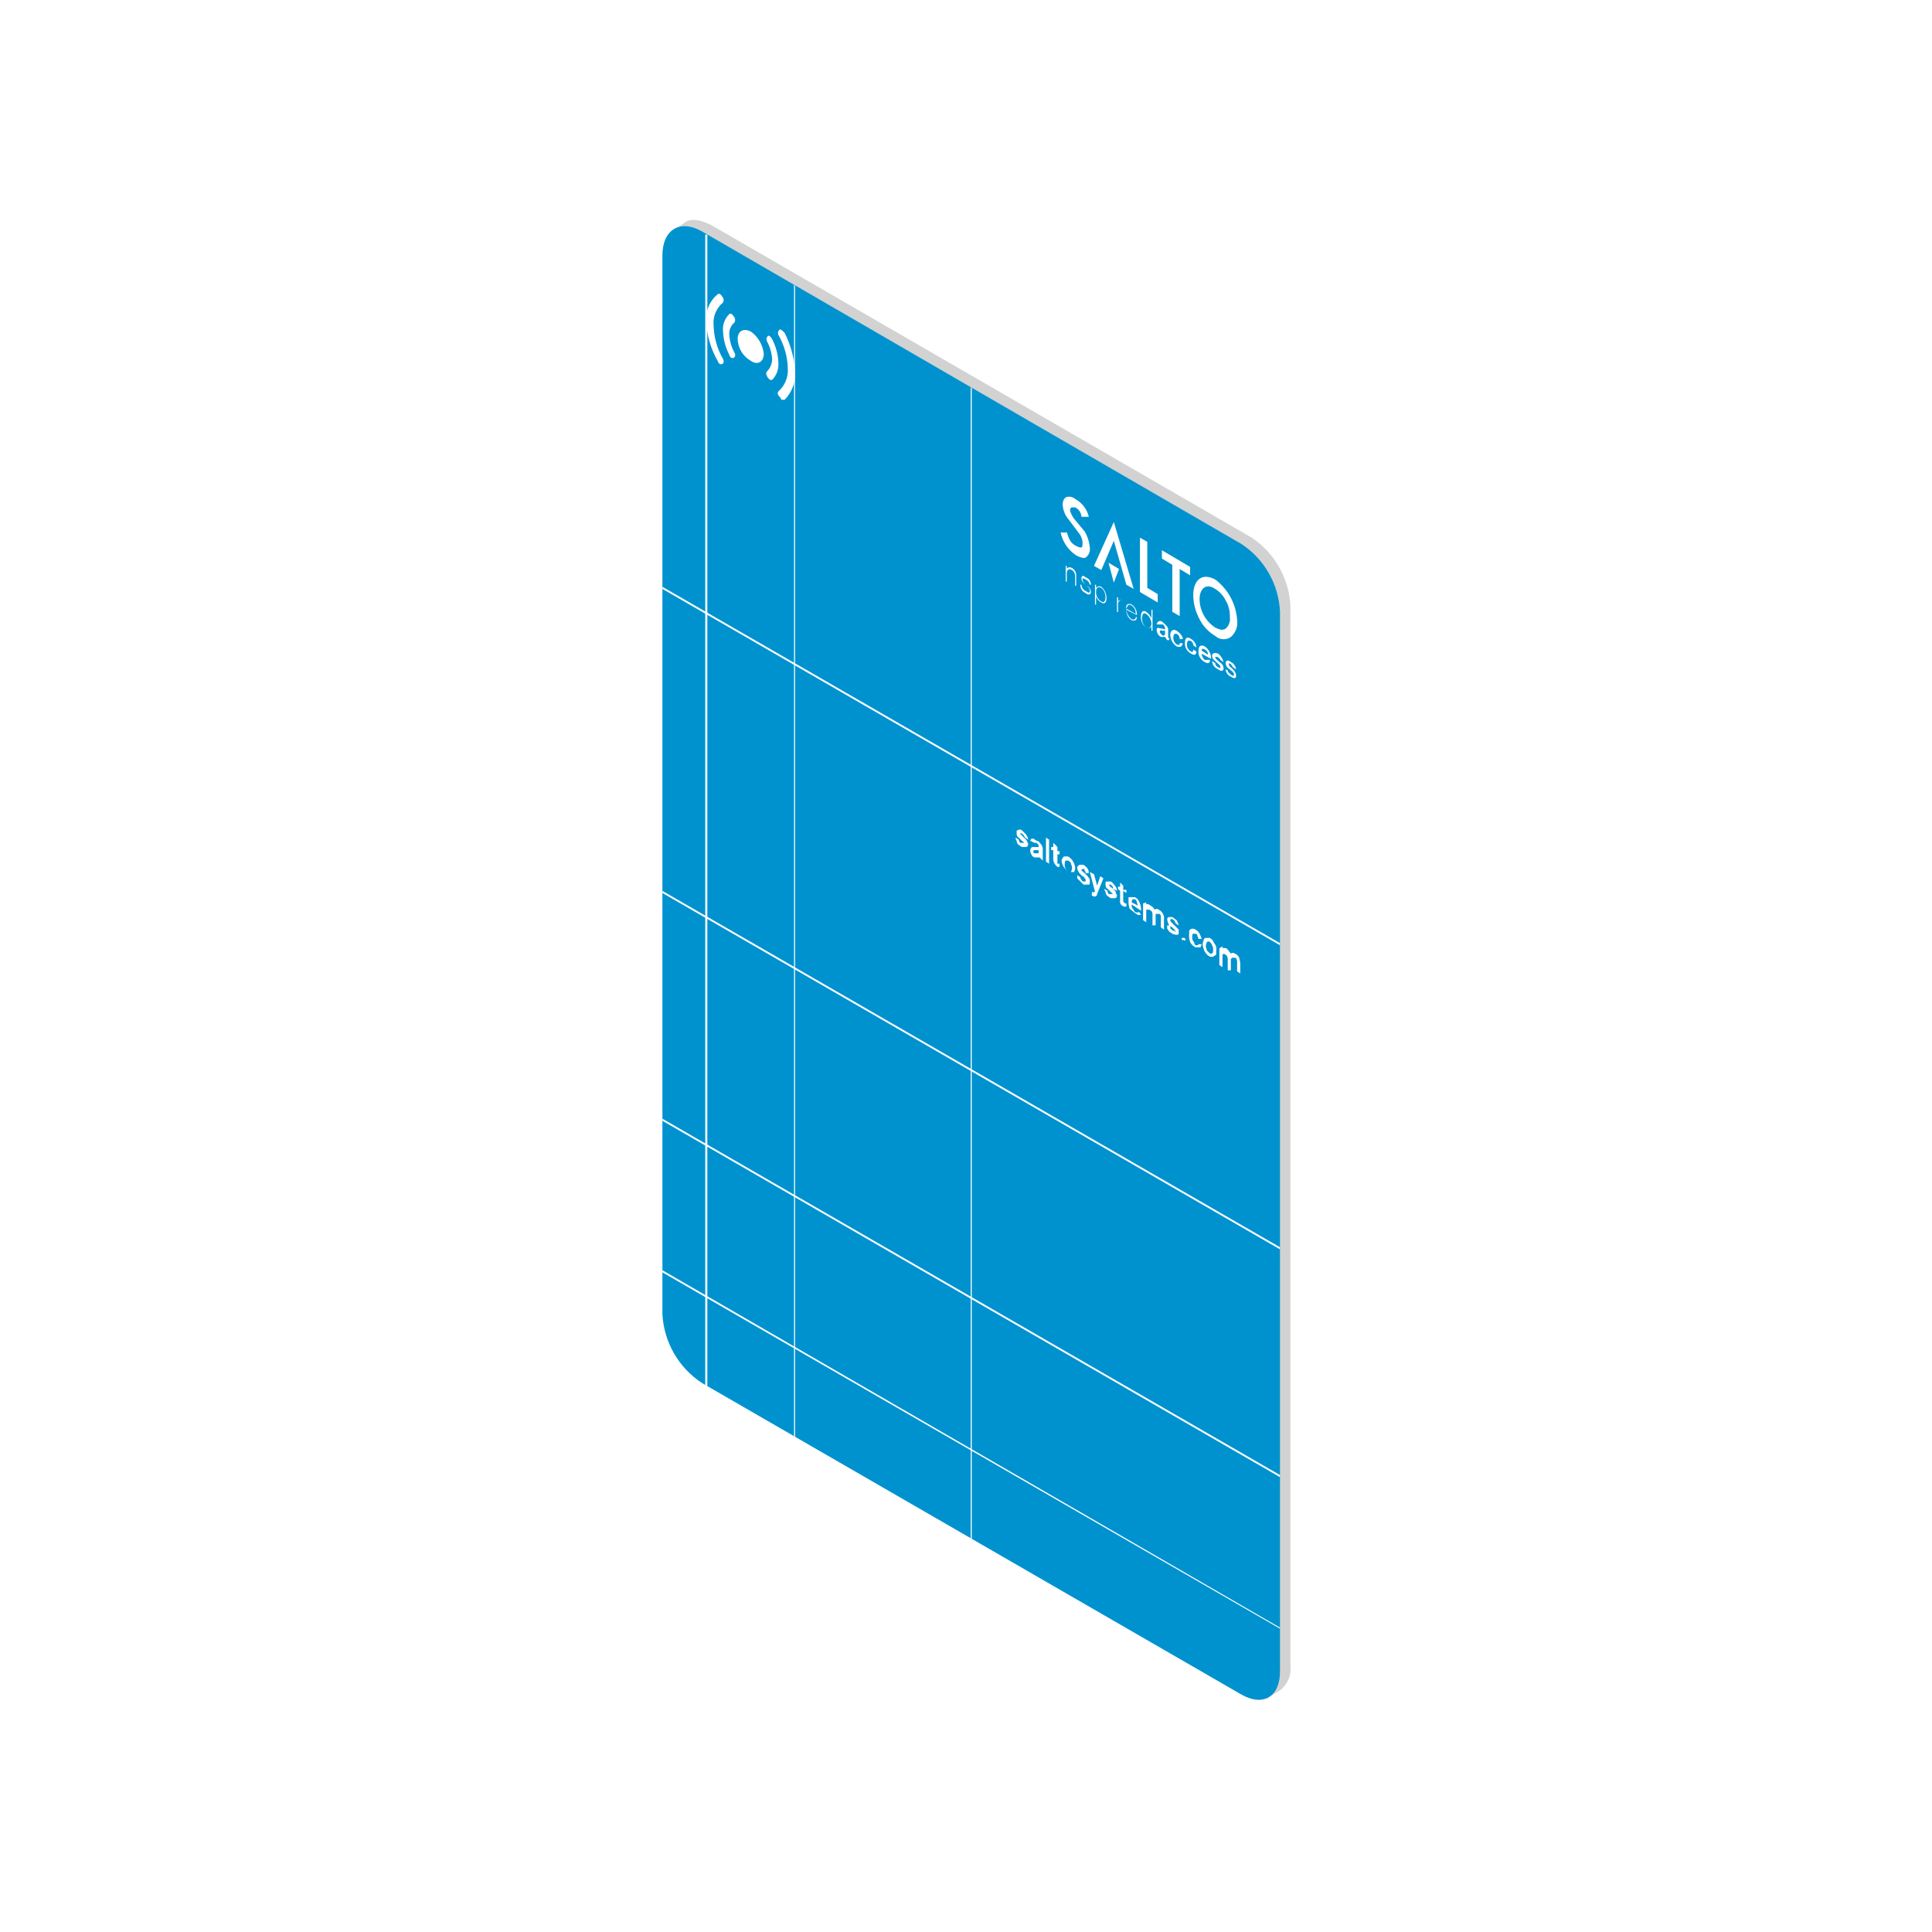 <svg width="70" height="70" viewBox="0 0 70 70" fill="none" xmlns="http://www.w3.org/2000/svg">
<rect x="0" y="0" width="70" height="70" fill="#333333" stroke="none"/>
<g clip-path="url(#clip0_22411_717)">
<rect width="70" height="70" fill="white"/>
<path d="M46.755 21.942V60.335C46.777 60.506 46.754 60.681 46.688 60.84C46.621 60.999 46.514 61.139 46.377 61.244L45.884 61.547L25.779 49.885C25.362 49.611 25.017 49.242 24.773 48.807C24.53 48.372 24.394 47.884 24.378 47.386L24.303 8.425L24.833 8.047C25.06 7.895 25.401 7.971 25.779 8.16L45.354 19.481C45.762 19.756 46.101 20.12 46.344 20.547C46.587 20.974 46.728 21.452 46.755 21.942Z" fill="#D2D2D2"/>
<path d="M46.377 22.169V60.562C46.377 61.471 45.771 61.849 44.976 61.395L25.439 50.112C25.019 49.838 24.67 49.469 24.42 49.035C24.17 48.6 24.026 48.113 24 47.613V9.258C24 8.312 24.644 7.933 25.439 8.387L44.976 19.708C45.388 19.978 45.73 20.342 45.973 20.77C46.217 21.198 46.355 21.677 46.377 22.169Z" fill="#0092CF"/>
<path d="M42.741 20.617V22.321L42.476 22.169V20.466L42.098 20.238V19.936L43.12 20.541V20.844L42.741 20.617Z" fill="white"/>
<path d="M39.336 20.201C39.261 20.238 39.147 20.201 38.996 20.125C38.704 19.933 38.5 19.634 38.428 19.292H38.655C38.731 19.519 38.769 19.671 38.996 19.784C39.223 19.898 39.223 19.822 39.223 19.671C39.218 19.531 39.164 19.397 39.071 19.292L38.731 18.838C38.599 18.69 38.52 18.504 38.504 18.308C38.504 18.156 38.541 18.043 38.655 18.005C38.708 17.992 38.763 17.993 38.816 18.006C38.868 18.019 38.917 18.044 38.958 18.08C39.081 18.147 39.188 18.238 39.273 18.349C39.358 18.46 39.418 18.588 39.45 18.724H39.185C39.18 18.652 39.156 18.584 39.116 18.524C39.076 18.464 39.022 18.416 38.958 18.383H38.844C38.806 18.383 38.769 18.421 38.769 18.497C38.8 18.606 38.852 18.709 38.92 18.8L39.299 19.254C39.407 19.439 39.472 19.646 39.488 19.86C39.494 19.925 39.484 19.991 39.457 20.05C39.431 20.11 39.389 20.162 39.336 20.201Z" fill="white"/>
<path d="M41.303 21.45V19.481L41.568 19.633V21.299L41.946 21.526V21.829L41.303 21.45Z" fill="white"/>
<path d="M44.408 21.753C44.323 21.582 44.192 21.438 44.029 21.337C43.689 21.11 43.462 21.337 43.462 21.715C43.466 21.919 43.52 22.119 43.618 22.297C43.718 22.475 43.859 22.627 44.029 22.738C44.181 22.813 44.294 22.851 44.408 22.776C44.467 22.725 44.511 22.66 44.538 22.587C44.565 22.514 44.572 22.436 44.56 22.359C44.569 22.147 44.516 21.936 44.408 21.753ZM44.597 23.078C44.513 23.138 44.41 23.166 44.307 23.16C44.203 23.153 44.106 23.111 44.029 23.041C43.786 22.897 43.589 22.687 43.462 22.435C43.316 22.168 43.237 21.869 43.234 21.564C43.234 21.034 43.537 20.731 44.029 20.996C44.261 21.17 44.452 21.392 44.589 21.647C44.726 21.902 44.806 22.184 44.825 22.473C44.84 22.585 44.827 22.698 44.788 22.804C44.748 22.91 44.682 23.004 44.597 23.078Z" fill="white"/>
<path d="M40.81 21.185L40.356 19.595L39.902 20.655L39.637 20.504L40.356 18.914L41.075 21.337L40.81 21.185Z" fill="white"/>
<path d="M40.166 20.39L40.355 21.11L40.545 20.617L40.166 20.39Z" fill="white"/>
<path d="M38.613 21.071H38.651V20.768C38.651 20.655 38.727 20.579 38.84 20.655C38.877 20.68 38.906 20.714 38.926 20.754C38.946 20.794 38.956 20.838 38.954 20.882V21.223H38.992V20.882C39 20.822 38.989 20.761 38.962 20.707C38.935 20.654 38.893 20.609 38.84 20.579C38.765 20.541 38.689 20.541 38.651 20.617V20.503H38.613V21.071Z" fill="white"/>
<path d="M39.145 21.185C39.141 21.249 39.157 21.313 39.191 21.367C39.225 21.422 39.275 21.464 39.335 21.488C39.41 21.564 39.524 21.564 39.524 21.45C39.522 21.402 39.506 21.355 39.48 21.315C39.453 21.275 39.416 21.243 39.373 21.223C39.297 21.147 39.221 21.071 39.221 20.996C39.221 20.92 39.259 20.958 39.335 20.996C39.373 21.013 39.407 21.039 39.433 21.072C39.46 21.105 39.478 21.144 39.486 21.185H39.524C39.526 21.126 39.509 21.068 39.475 21.02C39.441 20.972 39.391 20.937 39.335 20.92C39.259 20.844 39.183 20.844 39.183 20.958C39.183 21.071 39.259 21.109 39.335 21.185C39.41 21.261 39.486 21.299 39.486 21.412C39.486 21.526 39.41 21.45 39.335 21.412C39.291 21.392 39.254 21.36 39.227 21.32C39.201 21.28 39.185 21.233 39.183 21.185H39.145Z" fill="white"/>
<path d="M39.712 21.185H39.674V21.904H39.712V21.602C39.726 21.65 39.751 21.695 39.783 21.734C39.816 21.773 39.856 21.805 39.901 21.829C40.015 21.904 40.09 21.829 40.09 21.677C40.092 21.598 40.076 21.52 40.043 21.448C40.01 21.375 39.962 21.312 39.901 21.261C39.87 21.244 39.834 21.239 39.8 21.246C39.765 21.253 39.734 21.271 39.712 21.299V21.185ZM39.901 21.791C39.842 21.757 39.792 21.707 39.759 21.647C39.726 21.587 39.709 21.519 39.712 21.45C39.712 21.337 39.75 21.223 39.901 21.299C39.951 21.34 39.991 21.392 40.017 21.451C40.043 21.51 40.055 21.575 40.053 21.639C40.053 21.753 40.015 21.867 39.901 21.791Z" fill="white"/>
<path d="M40.509 21.64H40.471V22.17H40.509V21.867C40.509 21.791 40.546 21.791 40.584 21.753C40.622 21.715 40.66 21.753 40.698 21.791C40.688 21.776 40.673 21.763 40.657 21.754C40.64 21.745 40.622 21.74 40.603 21.74C40.584 21.74 40.566 21.745 40.55 21.754C40.533 21.763 40.519 21.776 40.509 21.791V21.64Z" fill="white"/>
<path d="M40.812 22.056C40.85 21.942 40.888 21.867 41.002 21.942C41.115 22.018 41.153 22.132 41.153 22.245L40.812 22.056ZM41.191 22.283C41.196 22.209 41.181 22.134 41.148 22.068C41.115 22.001 41.064 21.945 41.002 21.904C40.85 21.829 40.775 21.942 40.812 22.056C40.8 22.136 40.811 22.218 40.845 22.292C40.878 22.366 40.933 22.429 41.002 22.472C41.115 22.51 41.191 22.472 41.191 22.359H41.153C41.153 22.434 41.077 22.472 41.002 22.434C40.947 22.395 40.901 22.344 40.869 22.285C40.836 22.227 40.817 22.161 40.812 22.094L41.191 22.283Z" fill="white"/>
<path d="M41.719 22.851H41.757V22.094H41.719V22.397C41.677 22.305 41.612 22.227 41.529 22.169C41.416 22.094 41.34 22.169 41.34 22.321C41.332 22.401 41.345 22.482 41.379 22.555C41.412 22.628 41.464 22.691 41.529 22.737C41.605 22.775 41.681 22.775 41.719 22.7V22.851ZM41.529 22.737C41.48 22.696 41.44 22.644 41.413 22.585C41.387 22.526 41.375 22.461 41.378 22.397C41.378 22.283 41.416 22.169 41.529 22.245C41.584 22.284 41.63 22.335 41.663 22.394C41.695 22.453 41.715 22.519 41.719 22.586C41.719 22.7 41.643 22.813 41.529 22.737Z" fill="white"/>
<path d="M42.325 22.813C42.325 22.7 42.211 22.624 42.135 22.548C42.06 22.473 41.946 22.473 41.908 22.624H42.135C42.159 22.642 42.178 22.665 42.191 22.691C42.204 22.717 42.211 22.746 42.211 22.775C42.211 22.851 42.173 22.775 42.097 22.775C42.022 22.775 41.908 22.7 41.908 22.813C41.908 22.867 41.922 22.92 41.948 22.966C41.975 23.013 42.013 23.052 42.06 23.078H42.211L42.287 23.192H42.363V23.116H42.325V22.775V22.813ZM42.211 22.965C42.211 23.041 42.135 23.041 42.097 23.003C42.06 22.965 42.022 22.927 42.022 22.889C42.022 22.851 42.06 22.813 42.097 22.851H42.211V22.965Z" fill="white"/>
<path d="M42.855 23.154C42.855 23.04 42.741 22.927 42.628 22.851C42.514 22.775 42.4 22.851 42.4 23.003C42.403 23.085 42.425 23.165 42.465 23.238C42.504 23.31 42.56 23.372 42.628 23.419C42.741 23.457 42.817 23.457 42.855 23.305H42.741C42.741 23.381 42.703 23.381 42.628 23.343C42.591 23.318 42.562 23.284 42.542 23.244C42.522 23.204 42.512 23.16 42.514 23.116C42.514 22.927 42.59 22.965 42.628 22.965C42.664 22.98 42.694 23.007 42.715 23.041C42.735 23.075 42.744 23.114 42.741 23.154H42.855Z" fill="white"/>
<path d="M43.348 23.457C43.344 23.395 43.325 23.334 43.291 23.282C43.258 23.229 43.213 23.185 43.159 23.154C43.007 23.04 42.932 23.116 42.932 23.305C42.93 23.384 42.951 23.46 42.991 23.527C43.031 23.594 43.089 23.649 43.159 23.684C43.273 23.76 43.348 23.722 43.348 23.608L43.235 23.533C43.235 23.608 43.197 23.646 43.159 23.608C43.109 23.585 43.068 23.547 43.041 23.5C43.014 23.452 43.002 23.398 43.007 23.343C43.007 23.192 43.083 23.192 43.159 23.23C43.182 23.247 43.202 23.27 43.215 23.297C43.228 23.323 43.235 23.352 43.235 23.381L43.348 23.457Z" fill="white"/>
<path d="M43.538 23.57C43.538 23.495 43.576 23.495 43.651 23.532C43.688 23.548 43.718 23.575 43.739 23.609C43.759 23.643 43.768 23.682 43.765 23.722L43.538 23.57ZM43.879 23.873C43.882 23.785 43.863 23.696 43.823 23.617C43.783 23.538 43.724 23.47 43.651 23.419C43.5 23.343 43.424 23.419 43.424 23.57C43.415 23.655 43.432 23.74 43.473 23.814C43.513 23.889 43.576 23.949 43.651 23.987C43.765 24.062 43.841 24.025 43.841 23.911H43.651C43.586 23.853 43.545 23.771 43.538 23.684L43.879 23.873Z" fill="white"/>
<path d="M43.916 23.949C43.92 24.017 43.943 24.081 43.984 24.135C44.024 24.189 44.08 24.23 44.143 24.252C44.219 24.328 44.333 24.328 44.333 24.214C44.33 24.166 44.315 24.12 44.288 24.08C44.262 24.04 44.224 24.008 44.181 23.987C44.105 23.911 44.03 23.874 44.03 23.798H44.105C44.181 23.848 44.219 23.886 44.219 23.911L44.333 23.987C44.301 23.869 44.235 23.764 44.143 23.684C44.03 23.646 43.916 23.646 43.916 23.76C43.916 23.874 43.992 23.911 44.068 23.987C44.143 24.063 44.219 24.101 44.219 24.177C44.219 24.252 44.181 24.177 44.143 24.177C44.105 24.177 44.03 24.101 44.03 24.025L43.916 23.949Z" fill="white"/>
<path d="M44.408 24.252C44.411 24.309 44.431 24.365 44.464 24.412C44.498 24.459 44.544 24.495 44.597 24.517C44.711 24.593 44.787 24.593 44.787 24.479C44.78 24.392 44.739 24.31 44.673 24.252C44.597 24.176 44.522 24.138 44.522 24.063C44.522 23.987 44.56 24.063 44.597 24.063L44.673 24.176L44.787 24.252C44.78 24.195 44.759 24.142 44.726 24.095C44.693 24.049 44.649 24.012 44.597 23.987C44.522 23.911 44.408 23.911 44.408 24.025C44.41 24.073 44.426 24.119 44.452 24.159C44.479 24.199 44.516 24.231 44.56 24.252C44.635 24.328 44.711 24.366 44.711 24.441C44.711 24.517 44.635 24.479 44.597 24.441C44.56 24.403 44.484 24.366 44.484 24.29L44.408 24.252Z" fill="white"/>
<path d="M37.138 30.613C37.138 30.575 37.1 30.575 37.1 30.537C37.1 30.499 37.062 30.499 37.025 30.461L36.911 30.348C36.835 30.31 36.835 30.234 36.835 30.158C36.835 30.083 36.835 30.083 36.873 30.083C36.894 30.064 36.921 30.054 36.949 30.054C36.977 30.054 37.004 30.064 37.025 30.083L37.176 30.234C37.214 30.31 37.252 30.348 37.252 30.423L37.138 30.348C37.138 30.31 37.1 30.31 37.1 30.272L37.025 30.196H36.949L37.062 30.31L37.176 30.423C37.198 30.443 37.212 30.47 37.214 30.499C37.236 30.518 37.249 30.546 37.252 30.575C37.252 30.651 37.214 30.688 37.176 30.688H37.025L36.911 30.613C36.888 30.595 36.868 30.572 36.855 30.546C36.842 30.52 36.835 30.491 36.835 30.461C36.822 30.446 36.811 30.428 36.805 30.408C36.798 30.389 36.796 30.368 36.797 30.348L36.911 30.423C36.911 30.461 36.949 30.499 36.949 30.537H37.138V30.613Z" fill="white"/>
<path d="M37.669 31.067H37.517C37.442 31.067 37.404 31.029 37.366 30.954C37.328 30.878 37.328 30.84 37.328 30.802C37.328 30.764 37.366 30.689 37.404 30.689H37.631V30.613L37.555 30.537H37.48L37.328 30.462C37.328 30.424 37.366 30.424 37.366 30.386H37.442L37.555 30.462C37.631 30.462 37.669 30.537 37.707 30.575C37.745 30.613 37.782 30.689 37.782 30.764V31.181L37.669 31.067ZM37.517 30.916H37.631V30.802H37.48C37.469 30.802 37.46 30.806 37.453 30.813C37.446 30.82 37.442 30.83 37.442 30.84C37.442 30.878 37.442 30.916 37.48 30.916C37.492 30.918 37.505 30.918 37.517 30.916Z" fill="white"/>
<path d="M38.01 31.294L37.897 31.218V30.348L38.01 30.423V31.294Z" fill="white"/>
<path d="M38.313 30.689V30.84H38.389V30.954H38.313V31.294H38.389V31.408H38.313C38.271 31.377 38.236 31.337 38.209 31.291C38.183 31.246 38.167 31.195 38.162 31.143V30.802H38.086V30.689H38.162V30.537L38.313 30.689Z" fill="white"/>
<path d="M38.465 31.219C38.465 31.181 38.465 31.105 38.503 31.105C38.503 31.085 38.511 31.066 38.526 31.052C38.54 31.037 38.559 31.029 38.579 31.029H38.693C38.773 31.072 38.839 31.138 38.882 31.219C38.924 31.288 38.95 31.365 38.958 31.446C38.958 31.521 38.92 31.559 38.92 31.597H38.693L38.541 31.408C38.481 31.319 38.454 31.212 38.465 31.105V31.219ZM38.579 31.294C38.567 31.36 38.581 31.427 38.617 31.484C38.617 31.521 38.655 31.559 38.693 31.597H38.806C38.806 31.559 38.844 31.521 38.844 31.446C38.844 31.37 38.806 31.332 38.806 31.294C38.806 31.256 38.73 31.181 38.693 31.181H38.617C38.579 31.181 38.579 31.256 38.579 31.294Z" fill="white"/>
<path d="M39.334 31.9C39.334 31.862 39.334 31.824 39.296 31.824C39.296 31.804 39.288 31.785 39.274 31.771C39.26 31.756 39.241 31.748 39.221 31.748L39.107 31.635C39.069 31.559 39.031 31.521 39.031 31.446C39.031 31.37 39.069 31.37 39.107 31.332H39.258C39.296 31.37 39.372 31.408 39.41 31.483C39.44 31.528 39.453 31.582 39.448 31.635H39.334C39.334 31.597 39.334 31.559 39.296 31.559V31.483H39.221C39.183 31.521 39.183 31.521 39.183 31.559H39.221C39.221 31.597 39.258 31.597 39.296 31.635C39.334 31.673 39.372 31.711 39.41 31.748L39.486 31.862V31.938C39.486 32.014 39.486 32.051 39.448 32.051H39.258L39.145 31.938L39.031 31.824V31.711L39.145 31.786C39.145 31.824 39.145 31.862 39.183 31.862C39.183 31.882 39.191 31.901 39.205 31.916C39.219 31.93 39.238 31.938 39.258 31.938H39.334V31.9Z" fill="white"/>
<path d="M39.751 32.089L39.865 31.749L39.978 31.824L39.751 32.392C39.751 32.468 39.676 32.506 39.6 32.468C39.524 32.43 39.562 32.43 39.562 32.392V32.316C39.6 32.316 39.638 32.354 39.638 32.316H39.676L39.486 31.597L39.638 31.673L39.751 32.089Z" fill="white"/>
<path d="M40.359 32.468C40.359 32.43 40.321 32.43 40.321 32.392L40.245 32.317L40.132 32.203C40.056 32.165 40.056 32.089 40.056 32.014C40.056 31.938 40.056 31.938 40.094 31.938H40.245C40.321 31.976 40.359 32.052 40.397 32.089C40.435 32.127 40.472 32.203 40.472 32.279L40.321 32.203V32.127L40.245 32.052H40.17C40.207 32.089 40.207 32.127 40.283 32.165L40.397 32.279C40.419 32.298 40.432 32.325 40.435 32.355C40.437 32.384 40.451 32.411 40.472 32.43C40.472 32.506 40.435 32.544 40.397 32.544H40.245L40.132 32.468C40.108 32.45 40.089 32.428 40.076 32.401C40.063 32.375 40.056 32.346 40.056 32.317C40.042 32.301 40.032 32.283 40.025 32.264C40.019 32.244 40.016 32.224 40.018 32.203L40.132 32.279C40.13 32.299 40.132 32.32 40.139 32.339C40.145 32.359 40.156 32.377 40.17 32.392H40.359V32.468Z" fill="white"/>
<path d="M40.697 32.09V32.241H40.811V32.355L40.697 32.279V32.62C40.697 32.658 40.697 32.695 40.735 32.695C40.735 32.706 40.739 32.715 40.746 32.722C40.753 32.729 40.763 32.733 40.773 32.733H40.811V32.847H40.735C40.71 32.842 40.686 32.833 40.665 32.819C40.643 32.805 40.625 32.787 40.611 32.766C40.597 32.744 40.587 32.721 40.582 32.695C40.578 32.67 40.578 32.645 40.584 32.62V32.279L40.508 32.203V32.127H40.584V31.976L40.697 32.09Z" fill="white"/>
<path d="M41.116 33.074L40.927 32.922C40.899 32.837 40.886 32.747 40.889 32.657V32.506H41.116C41.184 32.536 41.237 32.59 41.268 32.657C41.31 32.74 41.336 32.83 41.343 32.922V32.998L41.003 32.771C41.003 32.847 41.003 32.885 41.041 32.922L41.116 33.036C41.192 33.074 41.23 33.074 41.268 33.036L41.343 33.15H41.23L41.116 33.074ZM41.116 32.582H41.041C41.027 32.597 41.017 32.615 41.01 32.635C41.004 32.654 41.001 32.675 41.003 32.695L41.23 32.809C41.23 32.771 41.192 32.733 41.192 32.695C41.192 32.657 41.154 32.582 41.116 32.582Z" fill="white"/>
<path d="M41.53 32.695V32.771C41.568 32.733 41.643 32.771 41.681 32.809C41.748 32.839 41.802 32.893 41.833 32.96C41.853 32.942 41.88 32.931 41.908 32.931C41.936 32.931 41.963 32.942 41.984 32.96C42.051 32.991 42.105 33.045 42.135 33.112C42.171 33.168 42.185 33.236 42.173 33.301V33.68L42.06 33.604V33.225C42.061 33.205 42.059 33.184 42.052 33.165C42.046 33.145 42.035 33.127 42.022 33.112H41.87V33.528H41.757V33.112C41.757 33.036 41.719 32.998 41.643 32.96H41.53V33.415L41.416 33.339V32.733L41.53 32.695Z" fill="white"/>
<path d="M42.592 33.756C42.59 33.727 42.576 33.699 42.554 33.68L42.478 33.604L42.365 33.529C42.322 33.459 42.297 33.382 42.289 33.301C42.289 33.281 42.297 33.262 42.311 33.248C42.325 33.234 42.345 33.226 42.365 33.226H42.478L42.63 33.339C42.665 33.398 42.691 33.462 42.706 33.529L42.592 33.453C42.59 33.424 42.576 33.396 42.554 33.377C42.554 33.339 42.516 33.339 42.478 33.301H42.441C42.403 33.301 42.403 33.301 42.403 33.339C42.403 33.377 42.403 33.377 42.441 33.415L42.516 33.491L42.63 33.604L42.706 33.68V33.794C42.706 33.831 42.706 33.869 42.668 33.869C42.63 33.869 42.554 33.869 42.478 33.831L42.365 33.756L42.289 33.642V33.529H42.403V33.642C42.441 33.68 42.478 33.68 42.478 33.718H42.554C42.592 33.794 42.592 33.794 42.592 33.756Z" fill="white"/>
<path d="M42.894 33.945C42.894 33.983 42.932 33.983 42.932 34.021H42.97C42.97 34.031 42.966 34.04 42.959 34.047C42.952 34.054 42.942 34.058 42.932 34.058C42.932 34.096 42.894 34.096 42.894 34.058H42.818V33.983H42.894V33.945Z" fill="white"/>
<path d="M43.311 34.248H43.386C43.396 34.248 43.406 34.244 43.413 34.237C43.42 34.23 43.424 34.22 43.424 34.21H43.538C43.538 34.248 43.5 34.285 43.5 34.323H43.311C43.23 34.281 43.164 34.215 43.121 34.134C43.09 34.049 43.077 33.959 43.084 33.869C43.084 33.755 43.084 33.68 43.121 33.68C43.148 33.658 43.182 33.647 43.216 33.647C43.25 33.647 43.284 33.658 43.311 33.68C43.378 33.71 43.432 33.764 43.462 33.831C43.497 33.89 43.523 33.954 43.538 34.02H43.424C43.424 33.983 43.386 33.945 43.386 33.907C43.386 33.869 43.349 33.831 43.311 33.831H43.235C43.197 33.831 43.197 33.907 43.197 33.945C43.197 34.02 43.197 34.058 43.235 34.096C43.273 34.134 43.273 34.21 43.311 34.248Z" fill="white"/>
<path d="M43.574 34.21C43.574 34.134 43.612 34.096 43.612 34.058C43.612 34.02 43.65 33.982 43.688 33.982H43.839C43.909 34.027 43.962 34.094 43.991 34.172C44.023 34.207 44.047 34.249 44.06 34.295C44.074 34.341 44.076 34.39 44.066 34.437V34.588L43.953 34.664H43.839C43.759 34.621 43.693 34.555 43.65 34.475C43.608 34.392 43.582 34.302 43.574 34.21ZM43.688 34.285C43.688 34.323 43.726 34.399 43.726 34.437L43.839 34.55H43.915C43.953 34.513 43.953 34.475 43.953 34.399C43.959 34.346 43.945 34.292 43.915 34.248C43.915 34.21 43.877 34.172 43.839 34.134C43.832 34.126 43.823 34.119 43.814 34.115C43.804 34.111 43.793 34.108 43.782 34.108C43.772 34.108 43.761 34.111 43.751 34.115C43.742 34.119 43.733 34.126 43.726 34.134C43.726 34.172 43.688 34.21 43.688 34.285Z" fill="white"/>
<path d="M44.293 34.286V34.361C44.331 34.324 44.369 34.361 44.445 34.361L44.596 34.551C44.634 34.513 44.672 34.513 44.748 34.551C44.815 34.581 44.869 34.635 44.899 34.702C44.915 34.764 44.928 34.828 44.937 34.891V35.27L44.823 35.194V34.816C44.823 34.778 44.785 34.74 44.785 34.702H44.634C44.634 34.712 44.63 34.722 44.623 34.729C44.616 34.736 44.606 34.74 44.596 34.74V35.157H44.483V34.74C44.483 34.711 44.476 34.682 44.463 34.655C44.45 34.629 44.43 34.606 44.407 34.589C44.331 34.551 44.331 34.551 44.293 34.589V35.043L44.18 34.967V34.361L44.293 34.286Z" fill="white"/>
<path d="M26.196 10.962C26.216 10.925 26.223 10.883 26.216 10.842C26.209 10.801 26.189 10.764 26.158 10.735C26.121 10.659 26.045 10.621 26.007 10.659C25.862 10.777 25.748 10.928 25.676 11.1C25.603 11.271 25.574 11.458 25.59 11.644C25.61 12.15 25.753 12.644 26.007 13.083C26.007 13.12 26.045 13.158 26.083 13.196H26.158C26.234 13.158 26.234 13.083 26.196 13.007C25.984 12.637 25.867 12.221 25.855 11.795C25.839 11.639 25.861 11.481 25.921 11.336C25.98 11.19 26.075 11.062 26.196 10.962ZM26.613 12.78C26.503 12.582 26.439 12.362 26.424 12.136C26.416 12.051 26.429 11.965 26.462 11.886C26.495 11.806 26.547 11.736 26.613 11.682C26.632 11.645 26.639 11.603 26.632 11.562C26.625 11.521 26.605 11.483 26.575 11.454C26.537 11.379 26.461 11.341 26.424 11.379C26.343 11.457 26.281 11.551 26.242 11.656C26.203 11.761 26.187 11.873 26.196 11.985C26.205 12.288 26.283 12.586 26.424 12.855C26.424 12.893 26.461 12.931 26.499 12.969H26.575C26.651 12.931 26.651 12.855 26.613 12.78ZM27.673 12.818C27.657 12.661 27.608 12.509 27.529 12.372C27.451 12.235 27.345 12.116 27.219 12.022C26.953 11.871 26.726 11.985 26.726 12.287C26.733 12.451 26.781 12.611 26.867 12.75C26.954 12.889 27.075 13.004 27.219 13.083C27.446 13.234 27.673 13.12 27.673 12.818ZM28.203 13.158C28.194 12.855 28.116 12.557 27.976 12.287C27.938 12.212 27.862 12.136 27.824 12.174C27.787 12.212 27.749 12.25 27.787 12.363C27.896 12.561 27.96 12.781 27.976 13.007C27.975 13.177 27.907 13.341 27.787 13.461C27.749 13.499 27.749 13.575 27.824 13.688L27.9 13.764H27.976C28.054 13.685 28.115 13.59 28.154 13.485C28.193 13.381 28.21 13.27 28.203 13.158ZM28.809 13.499C28.785 12.998 28.656 12.508 28.43 12.06C28.355 11.985 28.279 11.909 28.241 11.947C28.203 11.985 28.165 12.06 28.203 12.136C28.415 12.505 28.532 12.922 28.544 13.348C28.554 13.503 28.529 13.659 28.47 13.804C28.411 13.948 28.32 14.077 28.203 14.181C28.165 14.219 28.165 14.294 28.241 14.37C28.317 14.446 28.279 14.446 28.317 14.483H28.43C28.557 14.354 28.657 14.2 28.722 14.031C28.787 13.861 28.816 13.68 28.809 13.499Z" fill="white"/>
<path d="M46.377 53.52L24 40.608V40.533L46.377 53.444V53.52Z" fill="white"/>
<path d="M46.377 59.01L24 46.099V46.023L46.377 58.972V59.01Z" fill="white"/>
<path d="M46.377 45.266L24 32.355V32.279L46.377 45.19V45.266Z" fill="white"/>
<path d="M46.377 34.248L24 21.337V21.261L46.377 34.172V34.248Z" fill="white"/>
<path d="M28.807 52.081L28.77 52.043V10.318L28.807 10.356V52.081Z" fill="white"/>
<path d="M35.208 55.754H35.17V14.029L35.208 14.067V55.754Z" fill="white"/>
<path d="M25.628 50.225L25.553 50.188V8.501H25.628V50.225Z" fill="white"/>
</g>
<defs>
<clipPath id="clip0_22411_717">
<rect width="70" height="70" fill="white"/>
</clipPath>
</defs>
</svg>
